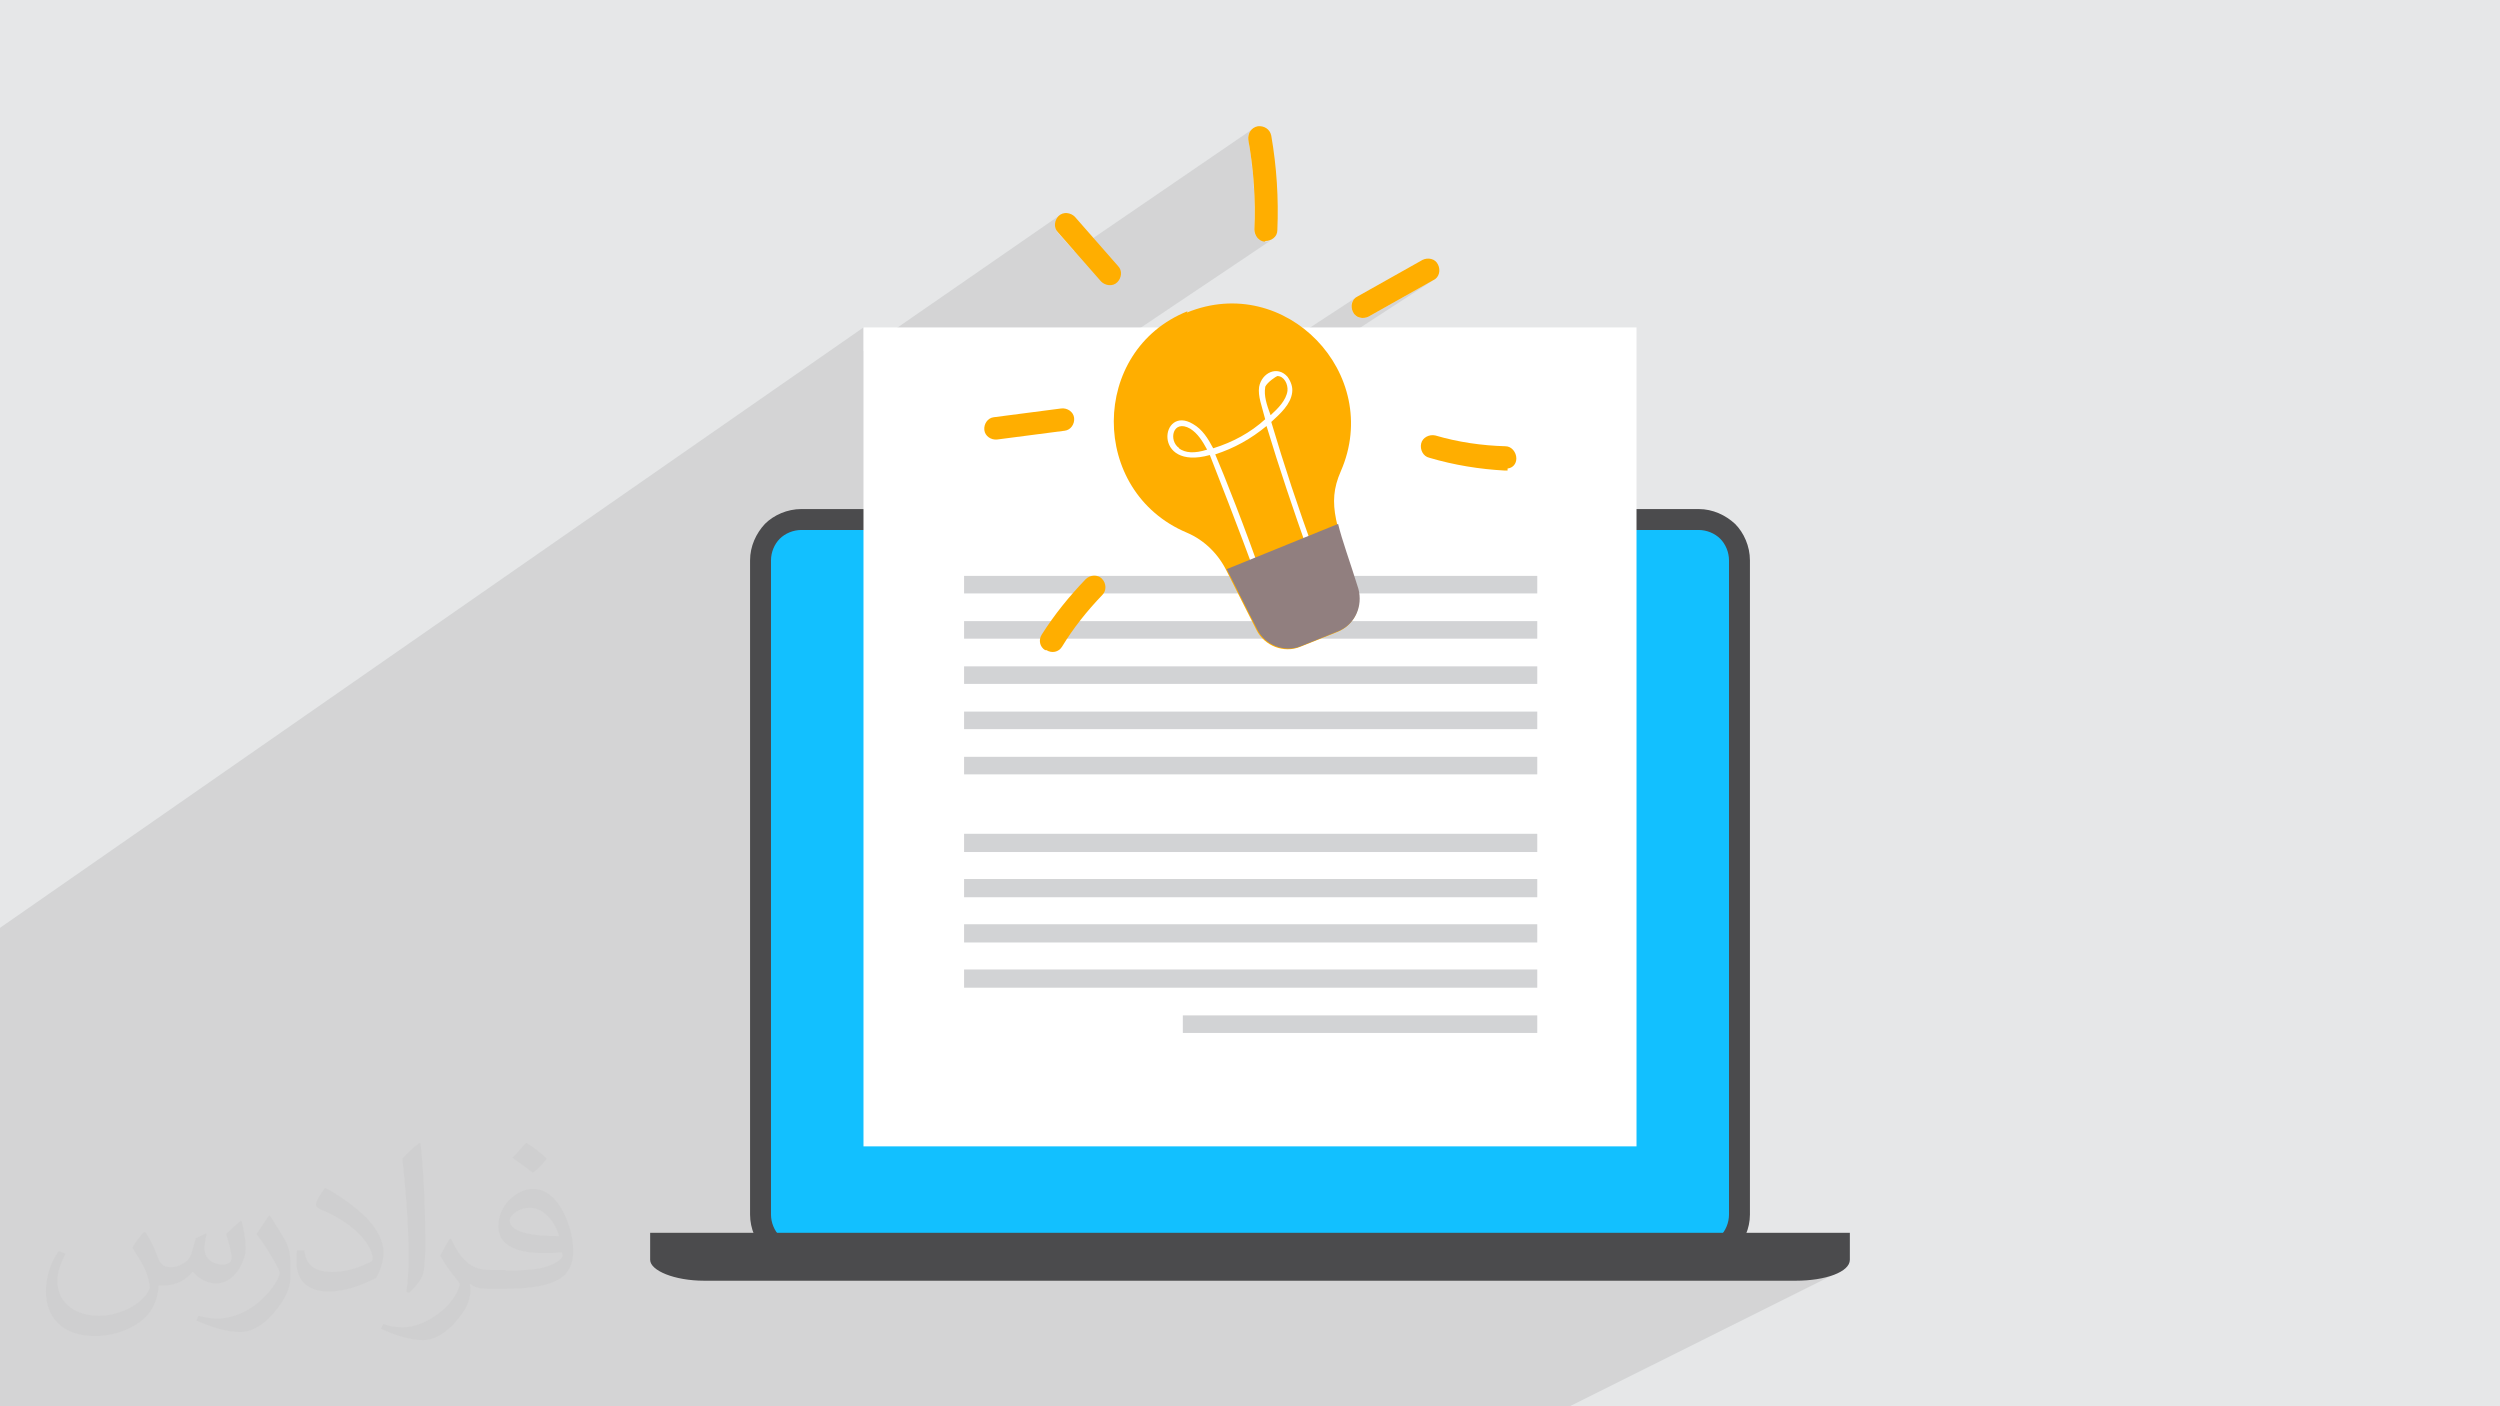 <?xml version="1.0" encoding="UTF-8"?>
<!DOCTYPE svg PUBLIC "-//W3C//DTD SVG 1.1//EN" "http://www.w3.org/Graphics/SVG/1.1/DTD/svg11.dtd">
<!-- Creator: CorelDRAW 2017 -->
<svg xmlns="http://www.w3.org/2000/svg" xml:space="preserve" width="3.703in" height="2.083in" version="1.1" style="shape-rendering:geometricPrecision; text-rendering:geometricPrecision; image-rendering:optimizeQuality; fill-rule:evenodd; clip-rule:evenodd"
viewBox="0 0 3703 2083"
 xmlns:xlink="http://www.w3.org/1999/xlink"
 enable-background="new 0 0 511.997 511.997"
 xmlns:xodm="http://www.corel.com/coreldraw/odm/2003">
 <defs>
  <style type="text/css">
   <![CDATA[
    .fil0 {fill:#E6E7E8}
    .fil3 {fill:#12C0FF;fill-rule:nonzero}
    .fil4 {fill:#4B4B4D;fill-rule:nonzero}
    .fil8 {fill:#917F7F;fill-rule:nonzero}
    .fil6 {fill:#D2D3D5;fill-rule:nonzero}
    .fil7 {fill:#FFAE00;fill-rule:nonzero}
    .fil5 {fill:white;fill-rule:nonzero}
    .fil2 {fill:#373435;fill-opacity:0.031}
    .fil1 {fill:#373435;fill-opacity:0.102}
   ]]>
  </style>
 </defs>
 <g id="Layer_x0020_1">
  <polygon class="fil0" points="-1,0 3704,0 3704,2083 -1,2083 "/>
  <polygon class="fil1" points="-1,1986 -1,1982 -1,1981 -1,1959 -1,1956 -1,1947 -1,1946 -1,1924 -1,1923 -1,1912 -1,1901 -1,1888 -1,1888 -1,1866 -1,1845 -1,1843 -1,1843 -1,1837 -1,1836 -1,1834 -1,1834 -1,1833 -1,1826 -1,1817 -1,1807 -1,1797 -1,1797 -1,1790 -1,1790 -1,1790 -1,1789 -1,1786 -1,1784 -1,1780 -1,1774 -1,1772 -1,1765 -1,1757 -1,1686 -1,1676 -1,1653 -1,1632 -1,1617 -1,1614 -1,1607 -1,1605 -1,1598 -1,1590 -1,1580 -1,1578 -1,1577 -1,1571 -1,1560 -1,1545 -1,1543 -1,1541 -1,1526 -1,1474 -1,1464 -1,1426 -1,1406 -1,1406 -1,1375 1279,485 1279,520 1571,318 1569,321 1566,323 1565,326 1564,329 1563,333 1563,336 1564,339 1565,342 1567,345 1591,372 1857,190 1854,192 1852,195 1850,198 1849,201 1849,204 1849,207 1850,211 1850,216 1851,220 1852,224 1852,228 1853,232 1853,236 1854,240 1854,245 1855,249 1855,253 1856,257 1856,261 1856,265 1857,270 1857,274 1857,278 1858,282 1858,286 1858,290 1858,295 1858,299 1858,303 1858,307 1858,311 1858,315 1858,320 1858,324 1858,328 1858,332 1858,336 1858,340 1858,344 1859,347 1861,350 1863,352 1865,355 1868,356 1871,357 1874,358 1877,358 1881,357 1884,355 1495,616 1527,611 1722,481 1711,490 1701,498 1692,508 1684,518 1677,528 1671,539 1665,551 1660,563 1656,575 1653,587 1651,599 1650,612 1649,624 1650,637 1651,649 1653,662 1655,672 2008,441 2005,444 2003,446 2002,450 2002,453 2002,456 2003,459 2004,462 2006,465 2008,468 2011,469 2014,471 2017,471 2021,471 2024,470 2027,469 2123,415 2126,413 1900,560 1901,561 1904,564 1905,568 1907,571 1907,575 1907,579 1906,584 1904,589 1901,594 1898,599 1894,603 1890,607 1886,611 1882,615 1873,621 1873,622 1869,625 1865,629 1860,632 1856,636 1851,639 1847,642 1793,677 1793,677 1793,678 1799,673 1805,672 1810,670 1815,668 1820,666 1825,664 1829,661 1875,632 1877,638 1879,643 1881,649 1882,655 1884,661 1886,667 1888,673 1890,679 1892,684 1893,690 1895,696 1897,702 1899,708 1901,714 1903,720 1905,726 1907,731 1909,737 1911,743 1913,749 1915,755 1917,761 1919,766 1919,768 2112,647 2115,645 2118,645 2122,644 2125,645 2131,647 2138,648 2144,650 2151,651 2157,653 2164,654 2170,655 2177,656 2183,657 2190,658 2196,659 2203,660 2210,660 2216,661 2223,661 2229,661 2233,662 2236,663 2238,665 2241,667 2243,669 2244,672 2245,676 2246,679 2246,682 2245,684 2244,687 2242,689 2240,691 2238,693 2233,696 2233,697 2114,770 2516,770 2522,770 2528,771 2534,773 2540,775 2545,778 2550,781 2555,784 2559,788 2563,792 2566,797 2569,802 2572,807 2574,813 2576,819 2576,825 2577,831 2577,1799 2576,1805 2576,1811 2574,1817 2572,1823 2569,1828 2566,1833 2563,1838 2559,1842 2555,1846 2550,1849 2545,1852 2500,1875 2516,1875 2520,1875 2524,1875 2528,1874 2532,1874 2535,1873 2539,1872 2542,1870 2546,1869 2549,1868 2493,1896 2660,1896 2668,1896 2676,1895 2684,1895 2691,1894 2698,1892 2705,1891 2711,1889 2717,1887 2722,1885 2325,2083 2286,2083 2124,2083 2107,2083 2091,2083 2059,2083 2049,2083 2022,2083 1693,2083 1267,2083 1156,2083 1047,2083 941,2083 837,2083 823,2083 787,2083 771,2083 745,2083 734,2083 719,2083 718,2083 664,2083 653,2083 624,2083 619,2083 590,2083 565,2083 525,2083 468,2083 461,2083 387,2083 373,2083 348,2083 328,2083 287,2083 279,2083 248,2083 188,2083 150,2083 112,2083 112,2083 111,2083 110,2083 95,2083 94,2083 91,2083 54,2083 6,2083 6,2083 -1,2083 -1,2083 -1,2082 -1,2081 -1,2075 -1,2053 -1,2041 -1,2033 -1,2032 -1,2031 -1,2030 -1,2028 -1,2018 -1,1992 -1,1992 -1,1989 "/>
  <path class="fil2" d="M216 1826c7,11 12,21 16,32 3,7 5,19 21,19 5,0 11,-1 17,-5 7,-3 12,-9 14,-17l6 -21 15 -7 1 1c-2,8 -3,16 -3,21 0,18 15,24 27,24 7,0 13,-3 13,-10 0,-8 -4,-22 -8,-35 7,-7 14,-14 22,-20l1 1c4,15 6,30 6,40 0,10 -4,20 -8,27 -7,14 -20,25 -36,25 -12,0 -25,-6 -34,-17l-1 0c-9,11 -22,20 -43,20l-7 0c-1,14 -4,24 -9,33 -13,25 -50,42 -85,42 -49,0 -73,-28 -73,-66 0,-23 8,-45 19,-60l10 4c-7,14 -12,27 -12,40 0,35 29,52 62,52 31,0 68,-19 75,-42 -3,-25 -12,-36 -26,-59 4,-7 10,-15 17,-23l1 0 0 0 0 0 2 1 0 0 0 0zm564 -133c10,6 20,14 30,23 -6,8 -12,15 -21,21 -10,-8 -20,-15 -30,-22 7,-8 14,-15 20,-22l0 0 0 0 1 0 0 0 0 0zm5 96c-17,0 -30,11 -30,19 0,17 33,23 73,23 -5,-20 -22,-42 -43,-42zm-37 93c22,0 41,-1 55,-4 16,-4 30,-12 30,-18 0,-1 0,-3 -1,-5 -9,1 -19,1 -29,1 -29,0 -52,-7 -61,-23 -2,-5 -4,-10 -4,-16 0,-16 7,-32 19,-42 10,-9 21,-14 33,-14 20,0 37,16 48,42 6,14 11,30 11,51 0,14 -4,25 -12,34 -16,15 -45,21 -90,21l-20 0 0 0 -5 0c-11,0 -19,-2 -25,-7l-1 0c0,3 1,5 1,7 0,10 -3,23 -10,33 -20,30 -42,43 -60,43 -19,0 -42,-7 -63,-17l4 -7c7,3 16,5 29,5 34,0 78,-33 84,-64 -1,-3 -4,-6 -7,-10 -10,-12 -16,-22 -22,-32 5,-10 10,-18 14,-25l2 0c14,29 28,46 57,46l5 0 0 0 21 0 0 0 0 0 -3 1 0 0 0 0zm-146 31c2,-14 3,-29 3,-43l0 -21c0,-39 -5,-96 -9,-133 7,-8 17,-17 25,-23l2 1c5,47 7,101 7,151 0,13 -1,26 -2,35 -1,12 -8,21 -22,35l-3 -1 -1 -1 0 0 0 0zm-151 -62c1,18 10,33 41,33 20,0 36,-5 55,-14 3,-1 5,-3 5,-5 0,-12 -9,-27 -24,-41 -14,-13 -34,-25 -52,-32 -6,-3 -8,-5 -8,-8 0,-5 7,-16 13,-24l2 0c20,11 43,27 60,44 15,16 25,33 25,51 0,13 -4,26 -11,38 -22,11 -46,20 -70,20 -29,0 -48,-14 -48,-45 0,-3 0,-9 1,-16l10 0 0 0 0 0 1 -1 0 0 0 0zm-52 -52l18 29c7,11 13,22 13,41l0 24c0,19 -12,39 -32,60 -15,14 -29,20 -42,20 -19,0 -40,-6 -65,-17l3 -7c8,2 17,4 28,4 36,0 72,-26 89,-58 2,-4 3,-7 3,-9 0,-4 -2,-8 -4,-11 -9,-17 -19,-33 -30,-47 6,-9 12,-18 18,-27l1 0 0 0 0 0 0 -2 0 0 0 0z"/>
  <g id="_2932934894416">
   <path class="fil3" d="M2516 1860l-1329 0c-33,0 -60,-27 -60,-60l0 -969c0,-33 27,-60 60,-60l1329 0c33,0 60,27 60,60l0 969c0,33 -27,60 -60,60z"/>
   <path class="fil4" d="M2516 1875l-1329 0c-21,0 -40,-9 -54,-22 -13,-13 -22,-33 -22,-54l0 -969c0,-21 9,-40 22,-54l0 0c13,-13 33,-22 54,-22l1329 0c21,0 40,9 54,22 13,13 22,33 22,54l0 969c0,21 -9,40 -22,54 -14,13 -33,22 -54,22zm-1329 -31l1329 0c12,0 24,-5 32,-13l0 0c8,-8 13,-20 13,-32l0 -969c0,-12 -5,-24 -13,-32 -8,-8 -20,-13 -32,-13l-1329 0c-12,0 -24,5 -32,13 -8,8 -13,20 -13,32l0 969c0,12 5,24 13,32 8,8 20,13 32,13z"/>
   <path class="fil4" d="M963 1826l0 40c0,16 36,31 80,31l1617 0c44,0 80,-13 80,-31l0 -40 -1778 0z"/>
   <polygon class="fil5" points="1279,1698 2424,1698 2424,485 1279,485 "/>
   <polygon class="fil6" points="1428,879 2277,879 2277,853 1428,853 "/>
   <polygon class="fil6" points="1428,946 2277,946 2277,920 1428,920 "/>
   <polygon class="fil6" points="1428,1013 2277,1013 2277,987 1428,987 "/>
   <polygon class="fil6" points="1428,1080 2277,1080 2277,1054 1428,1054 "/>
   <polygon class="fil6" points="1428,1147 2277,1147 2277,1121 1428,1121 "/>
   <polygon class="fil6" points="1428,1262 2277,1262 2277,1235 1428,1235 "/>
   <polygon class="fil6" points="1428,1329 2277,1329 2277,1302 1428,1302 "/>
   <polygon class="fil6" points="1428,1396 2277,1396 2277,1369 1428,1369 "/>
   <polygon class="fil6" points="1428,1463 2277,1463 2277,1436 1428,1436 "/>
   <polygon class="fil6" points="1752,1530 2277,1530 2277,1504 1752,1504 "/>
   <g>
    <path class="fil7" d="M1759 461c-145,58 -146,267 -1,328 26,11 47,32 59,57l44 87c12,24 41,35 65,25l55 -22c25,-10 37,-37 30,-63 -30,-93 -47,-125 -25,-175 63,-144 -82,-295 -228,-235l1 -2z"/>
    <path class="fil5" d="M1874 574c-2,12 2,25 8,41 11,-10 23,-22 25,-36 1,-10 -5,-22 -15,-22 -1,0 -15,9 -18,16l0 1zm-128 90c10,7 23,8 42,2 -7,-13 -14,-24 -25,-31 -26,-15 -33,18 -16,29zm117 196c-29,-79 -62,-163 -71,-186 -86,24 -73,-75 -25,-46 14,8 22,21 30,36 29,-9 55,-23 77,-43 -5,-20 -11,-34 -9,-48 4,-21 27,-32 42,-15 5,7 8,15 7,23 -2,18 -18,32 -31,44 19,64 40,128 63,190l-8 3c-22,-62 -43,-124 -62,-187 -23,19 -48,33 -76,42 13,30 45,111 71,186l-8 3 0 -2z"/>
    <path class="fil8" d="M1817 843c0,1 1,1 1,2l44 87c12,24 41,35 65,25l55 -22c25,-10 37,-37 30,-63 -13,-42 -24,-71 -30,-96l-165 67 0 -1z"/>
    <path class="fil7" d="M1631 417l-64 -73c-7,-7 -5,-18 1,-24 7,-7 18,-5 24,1l64 73c7,7 5,18 -1,24 -7,7 -18,5 -24,-1z"/>
    <path class="fil7" d="M1577 638l-100 13c-9,1 -18,-5 -19,-14 -1,-9 5,-18 14,-19l100 -13c9,-1 18,5 19,14 1,9 -5,18 -14,19z"/>
    <path class="fil7" d="M1548 963c-8,-5 -10,-15 -5,-23 19,-30 41,-57 65,-82 7,-7 18,-7 24,-1 7,7 7,18 1,24 -23,24 -43,49 -60,77 -5,8 -15,10 -23,5l-1 0z"/>
    <path class="fil7" d="M1874 358c-9,0 -16,-9 -16,-18 2,-44 -1,-89 -9,-133 -1,-9 4,-18 14,-20 9,-1 18,4 20,14 8,46 11,93 9,140 0,10 -9,16 -18,16z"/>
    <path class="fil7" d="M2004 462c-4,-8 -2,-19 7,-23l96 -54c8,-4 19,-2 23,7 4,8 2,19 -7,23l-96 54c-8,4 -19,2 -23,-7z"/>
    <path class="fil7" d="M2233 697c-1,0 -3,0 -4,0 -37,-2 -75,-8 -112,-19 -9,-2 -14,-12 -12,-21 2,-9 12,-14 21,-12 34,10 69,15 104,16 9,0 16,9 16,18 0,8 -5,14 -13,15l0 2z"/>
   </g>
  </g>
 </g>
</svg>
